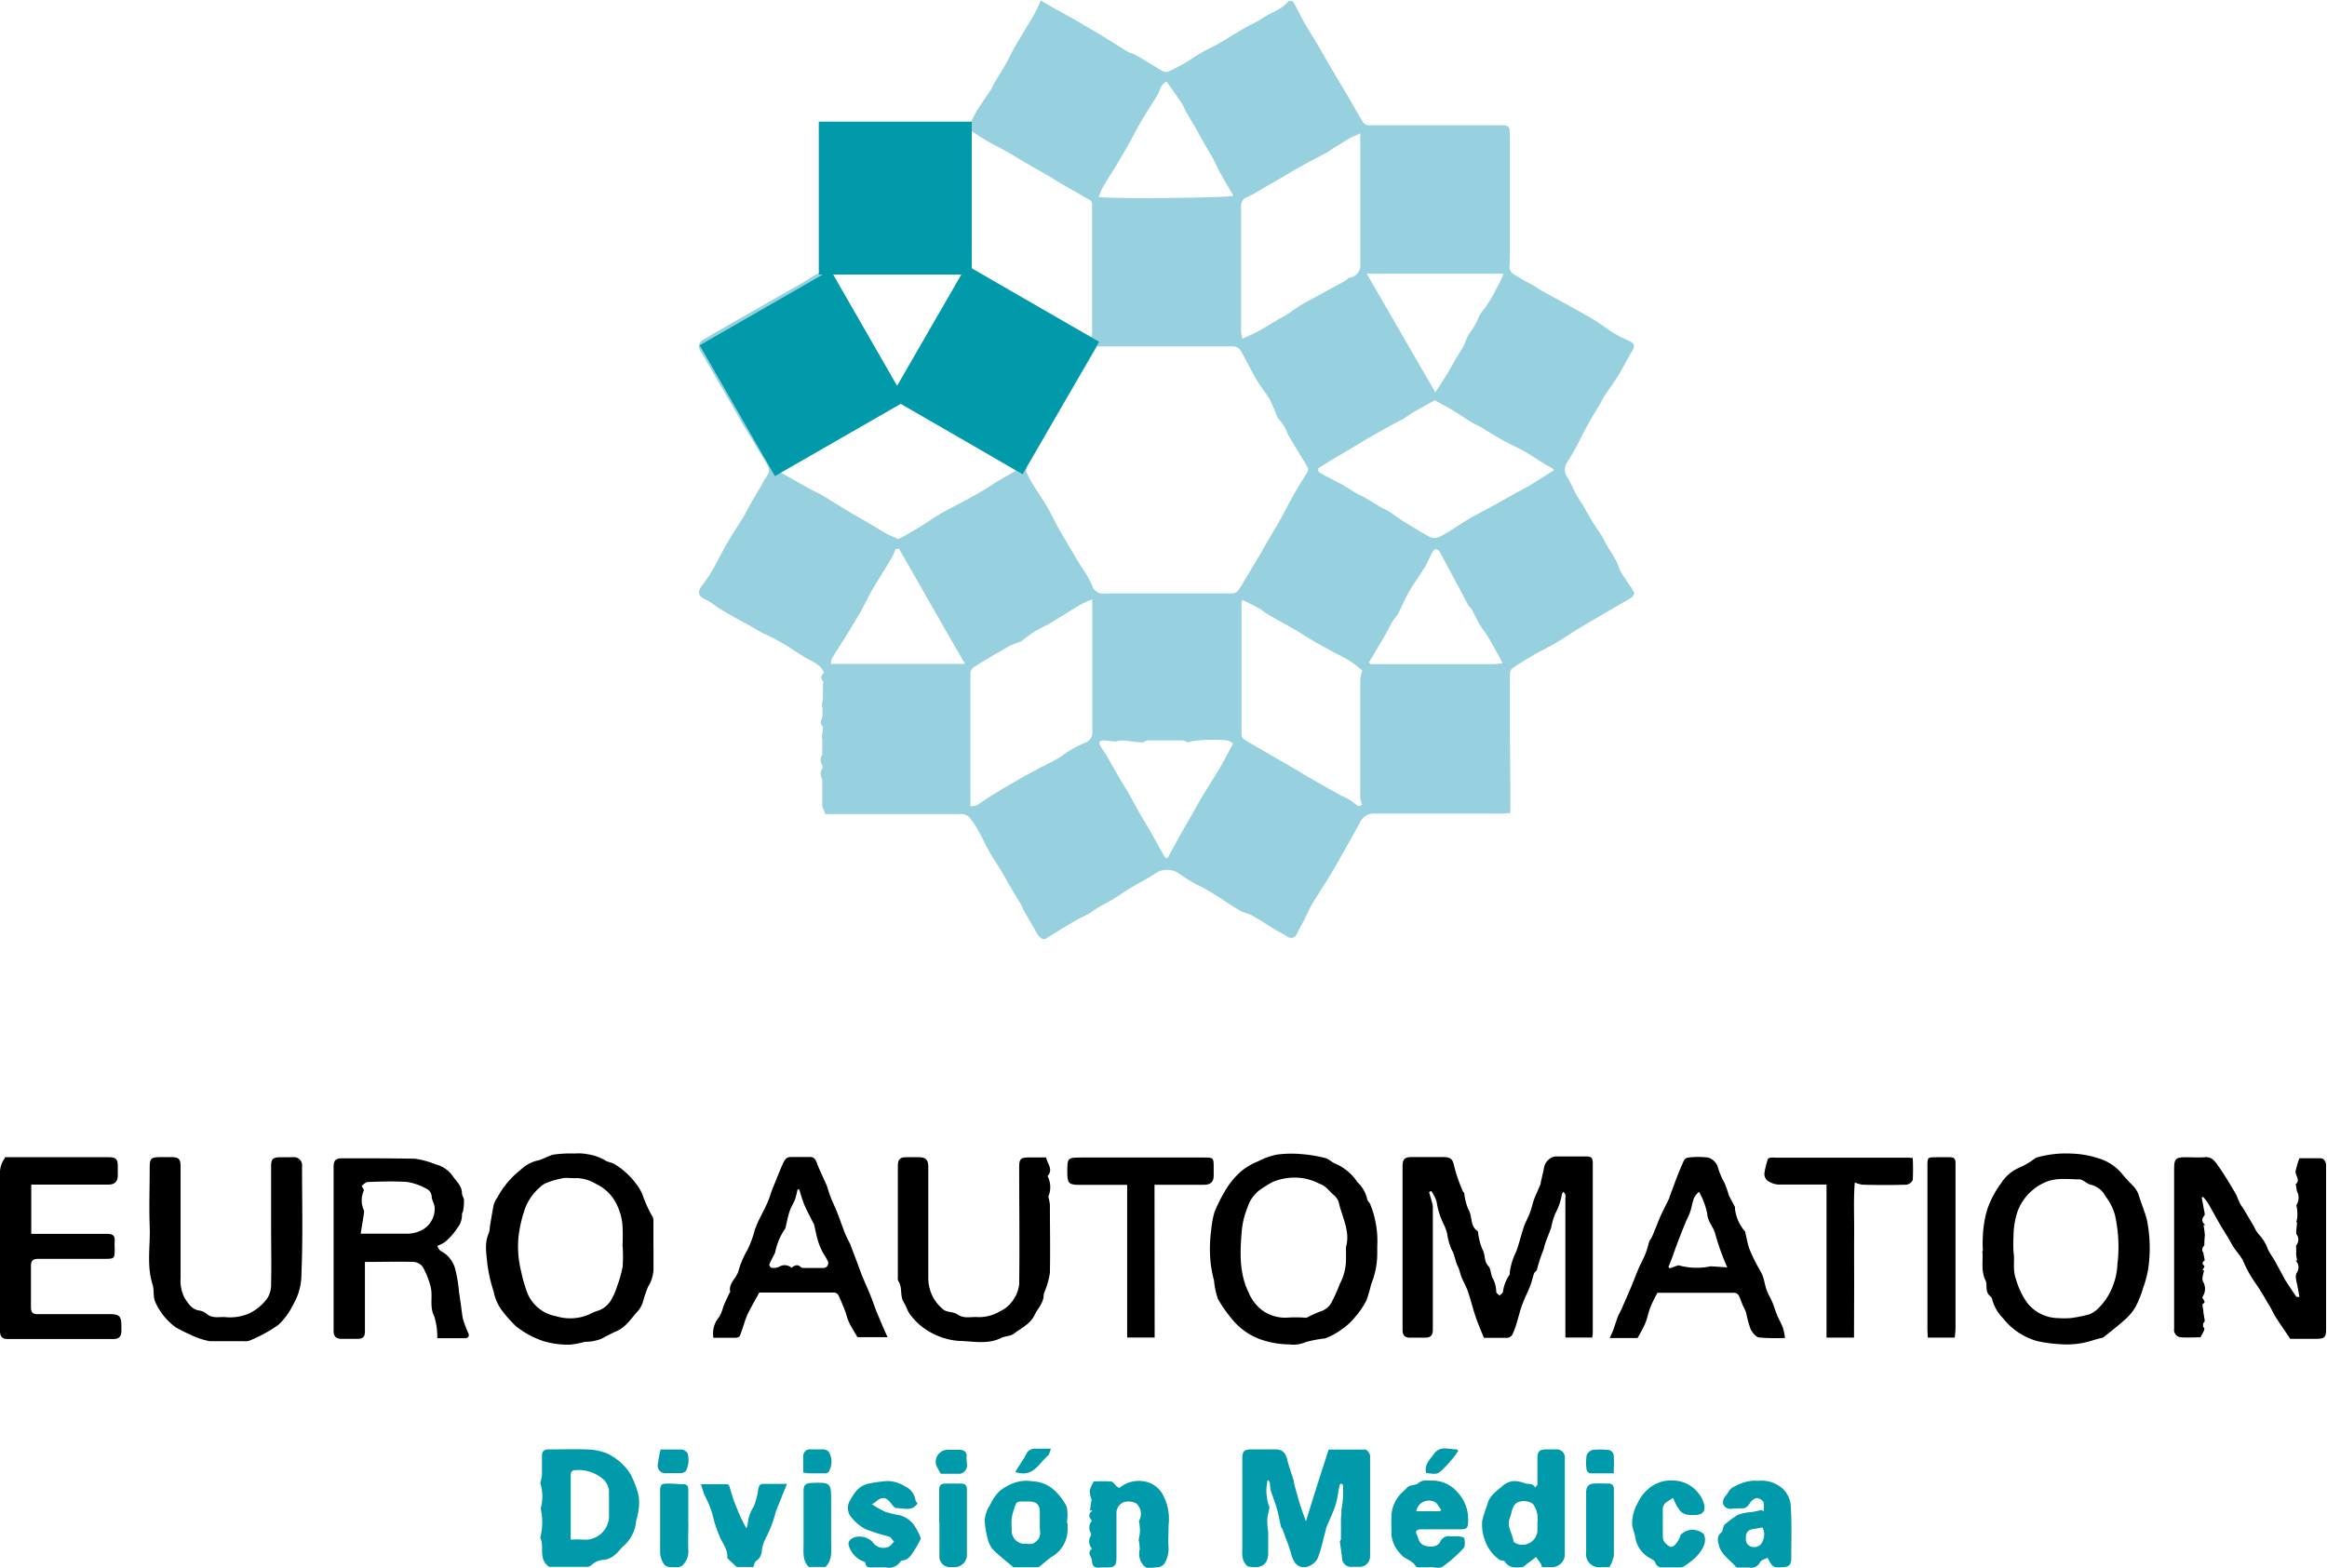 <svg xmlns="http://www.w3.org/2000/svg" viewBox="0 0 309.01 208.24"><defs><style>.cls-1{fill:#97d1e0;}.cls-2{fill:#009aaa;}</style></defs><title>logo-euro-automation-division-medica-v2</title><g id="Capa_2" data-name="Capa 2"><g id="Capa_1-2" data-name="Capa 1"><path class="cls-1" d="M109.22,95.22V93.89l-.08,0c0-.39.1-.78.14-1.17,0-.13,0-.26,0-.4,0-.47,0-.94,0-1.42,0-.13.1-.32.05-.38-.46-.44-.22-.82.08-1.19-.47-1.13-1.58-1.46-2.49-2s-2-1.3-3-1.89-1.89-1-2.83-1.45c-.59-.32-1.15-.7-1.74-1-.79-.45-1.59-.86-2.38-1.31-.56-.32-1.12-.66-1.67-1A12.66,12.66,0,0,0,94,79.79c-1.36-.61-1.5-1.08-.64-2.19a19.91,19.91,0,0,0,1.22-1.82c.38-.65.72-1.32,1.08-2s.85-1.58,1.32-2.34c.55-.93,1.16-1.82,1.72-2.74.36-.6.66-1.23,1-1.83.56-1,1.16-1.91,1.67-2.89.33-.63,1-1.22.64-2-.25-.58-3.45-5.71-3.65-6.12S93.11,46.76,93,46.58a1,1,0,0,1,.31-1.42c1.45-.88,13-7.44,13.87-7.95a8,8,0,0,1,1.26-.79c.58-.19.63-.56.63-1.05q0-8.74,0-17.48c0-1.19.17-1.36,1.36-1.36h17.71c.31,0,.63.15.84-.38a13.72,13.72,0,0,1,1.24-2.21c.45-.71.95-1.38,1.39-2.08.21-.33.33-.71.53-1,.43-.73.9-1.44,1.32-2.18s.91-1.77,1.4-2.63c.74-1.27,1.52-2.52,2.27-3.79a9.86,9.86,0,0,0,.53-1c.2-.4.38-.81.55-1.19,1.68,1,3.27,1.83,4.84,2.73,1,.6,2.06,1.2,3.08,1.82,1.2.73,2.38,1.49,3.57,2.22.26.16.59.2.85.34.68.37,1.34.75,2,1.15s1.18.75,1.8,1.09a1,1,0,0,0,.76.1,22.88,22.88,0,0,0,3.57-2,25.52,25.52,0,0,1,2.78-1.51c1.24-.71,2.43-1.49,3.67-2.2.88-.52,1.84-.92,2.68-1.49,1.09-.74,2.44-1.06,3.29-2.16a.68.68,0,0,1,.63.08c.53.93,1,1.9,1.5,2.82.65,1.12,1.36,2.21,2,3.32.41.68.78,1.39,1.19,2.07.88,1.5,1.78,3,2.66,4.49.65,1.11,1.26,2.23,1.94,3.32a1,1,0,0,0,.75.38c2.43,0,4.87,0,7.31,0,3.46,0,6.93,0,10.39,0,.65,0,1.05.13,1,.87,0,.2.05.41.05.61,0,4.7,0,9.39,0,14.09,0,1.07,0,2.14-.07,3.21,0,.9.76,1.09,1.31,1.46s1.28.7,1.91,1.06c.42.24.8.54,1.22.77l3.67,2c1.09.6,2.17,1.2,3.23,1.85.88.54,1.7,1.19,2.58,1.73a17.12,17.12,0,0,0,2,1c.7.32.76.71.35,1.38-.69,1.14-1.26,2.34-2,3.48-.53.87-1.16,1.68-1.72,2.54-.22.32-.35.7-.55,1-.42.73-.89,1.44-1.3,2.18-.51.91-1,1.85-1.46,2.77s-1,1.88-1.6,2.79a1.72,1.72,0,0,0,.07,2c.42.68.71,1.45,1.1,2.16.29.53.65,1,.95,1.54.45.74.86,1.51,1.31,2.25s.84,1.23,1.23,1.86c.21.35.36.73.57,1.09.43.73.91,1.44,1.31,2.19.25.46.36,1,.61,1.44s.71,1.11,1.08,1.67a6.49,6.49,0,0,1,.69,1.12c0,.14-.16.51-.35.62-1.34.8-2.7,1.56-4,2.34-1,.6-2.08,1.21-3.1,1.83s-1.84,1.2-2.79,1.76-1.82,1-2.71,1.47c-1.09.63-2.17,1.28-3.23,2a.93.93,0,0,0-.32.7c0,4.79,0,9.59.05,14.39,0,1.35,0,2.71,0,4.14-.49,0-.84.07-1.18.07-5.6,0-11.19,0-16.79,0a2,2,0,0,0-2,1.19q-1.15,2.11-2.34,4.2c-.6,1.06-1.2,2.13-1.84,3.17s-1.49,2.33-2.2,3.51c-.38.64-.67,1.32-1,2s-.67,1.19-.94,1.81-.78.83-1.39.41-1.06-.58-1.57-.89c-1-.62-2-1.28-3.06-1.88-.45-.25-1-.33-1.44-.56s-1.1-.65-1.64-1-.82-.56-1.24-.82c-.69-.43-1.38-.85-2.07-1.25-.38-.22-.8-.38-1.18-.6a18.64,18.64,0,0,1-2.05-1.29,2.79,2.79,0,0,0-3.29,0c-1,.67-2,1.17-3.06,1.78-.86.52-1.69,1.11-2.56,1.64-.63.38-1.3.71-1.94,1.09-.47.28-.89.62-1.37.88s-1.28.62-1.89,1c-1.23.72-2.44,1.48-3.66,2.22-.34.21-.89-.16-1.16-.68-.52-1-1.09-1.89-1.63-2.84-.25-.46-.46-1-.72-1.42s-.67-1.09-1-1.64c-.44-.75-.84-1.51-1.29-2.26-.56-.92-1.18-1.82-1.71-2.76s-1-2-1.54-2.94a10.91,10.91,0,0,0-1-1.47,1.45,1.45,0,0,0-1.24-.54c-5.72,0-11.44,0-17.17,0h-.8l-.41-1v-3.62a1.31,1.31,0,0,1,0-1.42.52.52,0,0,0,0-.44,1.27,1.27,0,0,1,0-1.41V98l-.07,0,.15-1.17c0-.11.06-.28,0-.33-.46-.44-.22-.82-.07-1.28M145.7,46c-.29.5-8.9,15.18-9.36,16a1.05,1.05,0,0,0,0,.8,13,13,0,0,0,.89,1.64c.57.93,1.21,1.83,1.76,2.77s1,1.87,1.47,2.78c.76,1.33,1.56,2.64,2.34,4l.68,1.12A15.54,15.54,0,0,1,145,77.69a1.51,1.51,0,0,0,1.67,1.14c5.69,0,11.39,0,17.08,0a1.24,1.24,0,0,0,.74-.5,12.31,12.31,0,0,0,.81-1.3l1.93-3.22c.45-.78.88-1.57,1.34-2.34s1-1.66,1.47-2.5.78-1.48,1.18-2.21.76-1.38,1.16-2.06.85-1.34,1.24-2a.63.63,0,0,0,.05-.55c-.33-.63-.72-1.23-1.09-1.85-.52-.87-1.07-1.73-1.57-2.63a5.86,5.86,0,0,0-1.21-2,.74.74,0,0,1-.17-.25,22.92,22.92,0,0,0-1-2.33c-.51-.89-1.21-1.69-1.73-2.58-.71-1.2-1.32-2.46-2-3.68a1.32,1.32,0,0,0-1.3-.82c-3.37,0-6.73,0-10.09,0H145.7m-16.79,61.08a2.54,2.54,0,0,0,.85-.15c.67-.41,1.28-.91,2-1.32,1.2-.74,2.43-1.46,3.65-2.17.93-.53,1.87-1,2.81-1.53a27.23,27.23,0,0,0,2.67-1.43,13.78,13.78,0,0,1,3.09-1.78A1.51,1.51,0,0,0,145.05,97V79.6a16.3,16.3,0,0,0-1.69.78c-1.42.85-2.81,1.75-4.23,2.59a15.72,15.72,0,0,0-3.52,2.22c-.06.06-.18.06-.28.1a12,12,0,0,0-1.39.58c-1.55.88-3.08,1.78-4.6,2.72a1.06,1.06,0,0,0-.47.74c0,2.13,0,4.26,0,6.38,0,3.77,0,7.53,0,11.41m61.71-54c-1,.59-2,1.13-3,1.7-.47.28-.9.62-1.37.89s-1,.51-1.49.79c-.95.52-1.89,1.05-2.83,1.59-.66.38-1.3.79-2,1.19l-2.55,1.51c-.76.46-1.53.92-2.26,1.41a.58.58,0,0,0,.06.52c.9.51,1.83,1,2.73,1.46s1.64,1,2.46,1.46c.28.17.61.28.89.44.74.43,1.46.89,2.2,1.32.35.2.74.35,1.08.57.6.39,1.17.84,1.78,1.22,1.2.74,2.38,1.49,3.62,2.14a1.56,1.56,0,0,0,1.2,0,19.2,19.2,0,0,0,2.1-1.23c.4-.24.79-.52,1.2-.77.57-.35,1.15-.71,1.74-1,.76-.43,1.54-.82,2.3-1.24l2.85-1.6c.61-.34,1.23-.65,1.83-1,1.05-.64,2.09-1.31,3.2-2a.34.34,0,0,0-.1-.22c-.38-.24-.78-.44-1.16-.67-.87-.54-1.71-1.13-2.6-1.63s-2-1-2.91-1.5-2-1.2-3-1.79c-.35-.21-.74-.34-1.09-.56-.9-.56-1.79-1.16-2.7-1.71-.74-.44-1.5-.83-2.23-1.24M119.24,71.6c.26-.13.54-.23.79-.37.89-.52,1.78-1,2.66-1.58.4-.24.77-.52,1.17-.77s1.1-.7,1.67-1c.79-.44,1.6-.83,2.39-1.26,1-.53,1.92-1.06,2.86-1.62.63-.37,1.22-.8,1.84-1.17s1.26-.71,1.89-1.07a3.19,3.19,0,0,0,.38-.26c-.1-.09-13.68-8.11-14.39-8.51-.55-.31-1.09-.82-1.79-.45s-10.39,6.06-11.77,6.84c-1.09.61-2.17,1.24-3.26,1.86-.38.21-.37.32,0,.53,1.1.59,2.17,1.23,3.27,1.84.63.36,1.29.67,1.92,1s1.41.86,2.12,1.29l2.12,1.28,2.54,1.47c.69.41,1.38.85,2.08,1.24.46.25,1,.44,1.49.7m9.83-35.82c.27.18,15.29,8.82,15.85,9,.08-.18.12-.22.12-.27,0-5.82,0-11.64,0-17.46a.52.52,0,0,0-.21-.41c-1.36-.8-2.74-1.57-4.1-2.36-.41-.24-.8-.51-1.21-.75-1.16-.67-2.33-1.32-3.48-2-.7-.4-1.37-.84-2.07-1.24s-1.33-.72-2-1.08c-.39-.21-.78-.41-1.16-.65-.59-.36-1.16-.74-1.77-1.13M165,79.65a1.72,1.72,0,0,0-.13.39c0,5.81,0,11.64,0,17.45a.89.89,0,0,0,.27.67c.81.53,1.66,1,2.49,1.48l2.89,1.67c.88.51,1.74,1,2.61,1.55l3,1.72c.67.38,1.34.74,2,1.11A7.37,7.37,0,0,1,180,106.8c.43.46.61.17.88.11a5.2,5.2,0,0,1-.25-1.06q0-7.8,0-15.6a6,6,0,0,1,.28-1.23c-.56-.41-1.2-.94-1.9-1.37s-1.46-.77-2.18-1.17c-1-.54-2-1.09-2.94-1.66-.71-.41-1.39-.87-2.09-1.28-1.14-.65-2.3-1.28-3.44-1.94-.4-.23-.76-.56-1.17-.79-.73-.4-1.48-.76-2.24-1.16M165,45l1.69-.8c.34-.17.68-.35,1-.54.72-.42,1.42-.86,2.13-1.28.37-.22.76-.39,1.12-.63.58-.37,1.12-.81,1.71-1.17.8-.48,1.63-.9,2.45-1.35L177,38.19c.55-.3,1.11-.59,1.66-.9.19-.11.34-.35.54-.4a1.64,1.64,0,0,0,1.44-1.79q0-7.92,0-15.84V17.72c-.58.27-1,.42-1.41.64-.67.38-1.3.81-1.95,1.21s-1.1.72-1.67,1c-.8.44-1.61.84-2.41,1.28s-1.77,1-2.65,1.53l-2.85,1.64a16.93,16.93,0,0,1-1.94,1.1,1.26,1.26,0,0,0-.95,1.26q0,8.38,0,16.77A5.66,5.66,0,0,0,165,45m34.7-8.64H181.5l9.1,15.75c.56-.86,1.08-1.64,1.57-2.44s.83-1.47,1.26-2.19.73-1.11,1-1.68a12,12,0,0,1,.62-1.41,9.59,9.59,0,0,0,1.31-2.26,5.25,5.25,0,0,1,.78-1.14c.34-.52.68-1,1-1.58.4-.72.77-1.45,1.15-2.18.12-.26.22-.52.36-.87M157.75,98.62a2.1,2.1,0,0,0-.7-.27q-2.31,0-4.62,0c-.25,0-.5.28-.74.26-.87,0-1.73-.21-2.6-.26a3.9,3.9,0,0,0-1,.16c-.58-.07-1.06-.14-1.55-.17-.18,0-.48.08-.52.19a.89.89,0,0,0,.13.6c.21.38.48.71.7,1.08.7,1.19,1.37,2.38,2.06,3.57.36.6.74,1.19,1.09,1.79.44.79.86,1.61,1.31,2.4s1,1.66,1.48,2.51c.63,1.11,1.25,2.24,1.89,3.36a.41.41,0,0,0,.3.14c.06,0,.13-.12.18-.2.39-.72.77-1.44,1.17-2.15.54-1,1.1-1.94,1.65-2.91s1-1.75,1.48-2.6c.86-1.43,1.76-2.83,2.61-4.27.58-1,1.09-2,1.68-3.1a2.25,2.25,0,0,0-.79-.4c-2.15-.22-4.74,0-5.26.27m-2.83-87.78a2.39,2.39,0,0,0-.6.54c-.23.39-.34.85-.56,1.24-.41.7-.87,1.36-1.29,2.05s-1,1.62-1.44,2.44-.8,1.52-1.23,2.27-1,1.72-1.5,2.57-1.22,1.91-1.79,2.89a10.25,10.25,0,0,0-.56,1.32c1.57.29,17.41.12,17.88-.16-.56-1-1.13-1.91-1.66-2.88-.37-.65-.67-1.33-1-2-.58-1-1.19-2-1.77-3.07-.21-.36-.38-.74-.6-1.09-.41-.7-.84-1.39-1.24-2.09-.21-.37-.33-.78-.56-1.12-.63-.94-1.29-1.85-2.05-2.93M110.22,36.4c.19.37,6,10.48,6.58,11.34.3.5,1.64,3,2.12,3.88h.54c.47-.84,8.74-14.43,8.43-15.22ZM181.78,88l.26.21h.76c5.21,0,10.41,0,15.62,0a10.46,10.46,0,0,0,1.11-.12c-.15-.29-.29-.59-.45-.88-.45-.8-.88-1.61-1.35-2.4s-.87-1.24-1.25-1.89-.7-1.34-1.06-2c-.1-.18-.32-.3-.42-.49-.48-.87-.92-1.75-1.39-2.62-.81-1.51-1.61-3-2.43-4.51a.88.88,0,0,0-.51-.38c-.1,0-.31.16-.39.3-.36.66-.65,1.36-1,2-.7,1.14-1.49,2.22-2.17,3.38-.54.93-.95,1.95-1.46,2.91-.21.39-.55.72-.77,1.11-.37.63-.69,1.29-1.05,1.93-.24.43-.5.84-.75,1.26L181.78,88m-53.63.19c-3-5.18-5.84-10.2-8.76-15.29-.61-.13-.58.48-.82.91-.85,1.5-1.8,2.94-2.67,4.42-.53.91-1,1.88-1.48,2.79-.72,1.26-1.49,2.5-2.24,3.74-.56.9-1.15,1.78-1.69,2.69a2.2,2.2,0,0,0-.15.74Z"></path><path d="M211.47,177.66h-3.6V159.12a1.75,1.75,0,0,0,0-.46,1.5,1.5,0,0,0-.26-.36,1,1,0,0,0-.2.35,8.53,8.53,0,0,1-.89,2.57A9,9,0,0,0,206,163c-.32,1-.78,1.87-1,2.89a23.58,23.58,0,0,0-.9,2.73c0,.18-.31.32-.38.51-.19.52-.3,1.07-.49,1.59s-.56,1.29-.84,1.94c-.15.38-.31.77-.43,1.16-.2.65-.37,1.31-.57,1.95a9,9,0,0,1-.55,1.48.92.92,0,0,1-.63.45c-1.09,0-2.19,0-3.15,0-.42-1-.81-1.92-1.12-2.84-.37-1.08-.63-2.21-1-3.29-.22-.65-.58-1.25-.84-1.88-.2-.48-.27-1-.5-1.47-.39-.73-.4-1.56-.86-2.29a8,8,0,0,1-.57-2.09,6.27,6.27,0,0,0-.48-1.27,10.59,10.59,0,0,1-.93-3,5.51,5.51,0,0,0-.69-1.37l-.3.13c.13.46.27.91.39,1.37a2.53,2.53,0,0,1,.11.66q0,8.13,0,16.24c0,.79-.3,1.08-1.09,1.08h-1.93c-.72,0-1-.32-1-1.06q0-10.86,0-21.71c0-.94.29-1.22,1.21-1.22h4.16c1.11,0,1.31.32,1.53,1.38a21.68,21.68,0,0,0,1.11,3.17c0,.08.16.14.18.23a7.73,7.73,0,0,0,.56,2.2c.55.89.19,2.11,1.14,2.8a.29.29,0,0,1,.13.18,8.52,8.52,0,0,0,.59,2.31c.41.7.17,1.55.78,2.2.35.37.3,1.09.56,1.59a3.73,3.73,0,0,1,.49,1.84c0,.17.29.34.44.51.16-.17.39-.31.45-.5a5.09,5.09,0,0,1,.9-2.31.4.4,0,0,0,0-.22,8.39,8.39,0,0,1,.84-2.77c.41-1.1.67-2.26,1.05-3.37.23-.67.6-1.28.85-2s.31-1.14.52-1.69.57-1.31.85-2a.58.58,0,0,0,0-.14c.17-.75.35-1.49.5-2.24a1.89,1.89,0,0,1,1.39-1.25c1.41,0,2.82,0,4.23,0,.61,0,.8.25.8.83q0,11.24,0,22.47c0,.18,0,.36-.07.65"></path><path d="M292.36,159c.1.57.22,1.12.31,1.69.05.26.17.63.05.78-.42.48-.33.86.13,1.26l-.24,0a10.41,10.41,0,0,1,.18,1.35,12.26,12.26,0,0,0-.07,1.36.7.7,0,0,0-.11,1c0,.24.09.49.12.73s.06.25,0,.28c-.38.26-.26.46,0,.72.05.05-.16.37-.26.56l.19,0c0,.25-.11.49-.14.73a1.37,1.37,0,0,0,0,.73,1.86,1.86,0,0,1,0,2c-.24.36.61.65,0,1-.12.08.05.65.07,1s.08.5.11.76.14.52,0,.65a.6.6,0,0,0,0,.82c.12.22-.27.74-.48,1.21-.82,0-1.72.06-2.61,0a1,1,0,0,1-.9-1.16q0-5.46,0-10.92V155.3c0-1.37.2-1.58,1.52-1.59.85,0,1.7.07,2.54,0,1-.11,1.42.63,1.86,1.25.79,1.12,1.49,2.31,2.19,3.49.26.44.4.94.64,1.4.14.28.35.53.51.8.46.76.9,1.52,1.35,2.28a3.92,3.92,0,0,0,.61,1,5.66,5.66,0,0,1,1.23,2c.28.6.69,1.12,1,1.69s.54,1,.81,1.49c.18.32.34.64.54,1,.47.72.95,1.43,1.44,2.15,0,0,.14,0,.4,0-.1-.58-.2-1.11-.3-1.64l0,0a5.66,5.66,0,0,1-.16-.8,1.35,1.35,0,0,1,.08-.73,1.24,1.24,0,0,0-.14-1.66l.22,0c-.05-.25-.1-.49-.13-.74s0-.23,0-.34l0-.58a.75.75,0,0,1,0-.34,1.19,1.19,0,0,0,0-1.54c0-.58.08-1,.11-1.51l-.09-.06a3.7,3.7,0,0,0,.13-.74,5.37,5.37,0,0,0-.13-1.49,1.86,1.86,0,0,0,.07-1.89l-.12-.74c0-.05-.06-.13-.05-.14.7-.6-.08-1.19,0-1.77a12.79,12.79,0,0,1,.5-1.7c.93,0,1.85,0,2.77,0,.53,0,.78.45.78,1,0,1.74,0,3.49,0,5.23q0,8.23,0,16.47c0,1.07-.21,1.28-1.27,1.28h-3.49c-.68-1-1.32-1.92-1.91-2.85-.41-.64-.69-1.37-1.14-2a29.31,29.31,0,0,0-1.7-2.73,16.17,16.17,0,0,1-1.56-2.88c-.33-.58-.78-1.08-1.16-1.63-.24-.35-.43-.74-.65-1.11-.4-.67-.82-1.33-1.21-2-.55-.94-1.06-1.9-1.61-2.85a7.68,7.68,0,0,0-.62-.79l-.32.08"></path><path d="M263.31,166.16a18.69,18.69,0,0,1,0-2,15,15,0,0,1,.52-3.31,12.47,12.47,0,0,1,1.89-3.66,5.33,5.33,0,0,1,2.46-2.11,9.29,9.29,0,0,0,2-1.18c.06,0,.12-.11.18-.12a14.1,14.1,0,0,1,4.74-.55,12.36,12.36,0,0,1,3.51.61,6.43,6.43,0,0,1,3.17,2.06,19,19,0,0,0,1.43,1.56,3.58,3.58,0,0,1,.76,1.16c.33,1.12.79,2.18,1.1,3.3a18.8,18.8,0,0,1,.31,5.68,13.16,13.16,0,0,1-.78,3.44,12.9,12.9,0,0,1-1.08,2.66,7.11,7.11,0,0,1-1.49,1.71c-.86.78-1.8,1.48-2.7,2.22a.35.35,0,0,1-.14.06,15.36,15.36,0,0,0-1.49.41,11.09,11.09,0,0,1-4.18.44,17.76,17.76,0,0,1-3-.41,8.7,8.7,0,0,1-4.5-3,5.57,5.57,0,0,1-1.47-2.54c0-.19-.22-.37-.37-.52-.6-.59-.24-1.43-.52-2-.66-1.36-.27-2.75-.42-3.85m4.12,0c.25,1.06-.16,2.36.36,3.73a10.17,10.17,0,0,0,1.5,3.13,5.34,5.34,0,0,0,4.09,2,10.82,10.82,0,0,0,1.61,0,17.68,17.68,0,0,0,2.49-.49,3.42,3.42,0,0,0,1.09-.68,8,8,0,0,0,1.56-2,9,9,0,0,0,1.12-4,19.18,19.18,0,0,0-.34-6.57,7.47,7.47,0,0,0-1.25-2.45,2.94,2.94,0,0,0-1.91-1.52c-.55-.1-1.06-.73-1.59-.72-1.43,0-2.83-.25-4.31.31a6.8,6.8,0,0,0-3.88,4,10.64,10.64,0,0,0-.52,3.22,20,20,0,0,0,0,2.09"></path><path d="M182.89,165.5c0,.33,0,.67,0,1a10.63,10.63,0,0,1-.8,4.05,20.38,20.38,0,0,1-.64,2.19,10.82,10.82,0,0,1-1.48,2.17,7.85,7.85,0,0,1-1.74,1.62,8.71,8.71,0,0,1-2.29,1.25,16.39,16.39,0,0,0-2.54.48,4.13,4.13,0,0,1-2.24.31,11.5,11.5,0,0,1-3.16-.47,8.61,8.61,0,0,1-4.49-3,17.92,17.92,0,0,1-1.76-2.53,10.18,10.18,0,0,1-.54-2.51,16,16,0,0,1-.45-2.35,18.57,18.57,0,0,1,.08-4.35,12.7,12.7,0,0,1,.44-2.38,21.43,21.43,0,0,1,1.62-3.16,10.2,10.2,0,0,1,2.06-2.36,8.67,8.67,0,0,1,2.14-1.22,9.49,9.49,0,0,1,2.42-.87,14.35,14.35,0,0,1,3.21-.08,18.05,18.05,0,0,1,3.25.53c.51.12.92.62,1.43.78a6.67,6.67,0,0,1,2.86,2.44,4.35,4.35,0,0,1,1.27,2.17c0,.27.33.49.42.75a13,13,0,0,1,.93,5.59m-4.13,0c.54-2-.5-3.8-.94-5.67a2,2,0,0,0-.61-1.07c-.66-.51-1.07-1.28-2-1.58a7.11,7.11,0,0,0-2.39-.76A7.61,7.61,0,0,0,169,157a15.09,15.09,0,0,0-1.87,1.18,4.78,4.78,0,0,0-1.49,2.25,11.13,11.13,0,0,0-.73,2.93c-.24,2.81-.4,5.69.91,8.34a5.59,5.59,0,0,0,1.64,2.22,5.12,5.12,0,0,0,3.56,1.09,18,18,0,0,1,2.08,0,1.12,1.12,0,0,0,.45,0,15.06,15.06,0,0,1,1.84-.83,2.46,2.46,0,0,0,1.47-1.27,21.24,21.24,0,0,0,1.06-2.38,6.9,6.9,0,0,0,.82-3.21c0-.56,0-1.13,0-1.69"></path><path d="M86.78,165.73c0,.9,0,1.8,0,2.69a4.56,4.56,0,0,1-.71,2.47,15.85,15.85,0,0,0-.67,1.94,3.28,3.28,0,0,1-.57,1.17c-.94,1-1.62,2.24-3,2.84-.66.28-1.31.64-2,1a6,6,0,0,1-2.18.39,11.59,11.59,0,0,1-2,.38,11.52,11.52,0,0,1-3.48-.47,12.18,12.18,0,0,1-3.61-1.94,17,17,0,0,1-2-2.26,6.12,6.12,0,0,1-1-2.37,20.32,20.32,0,0,1-.85-3.73c-.12-1.34-.41-2.73.21-4.06a3.69,3.69,0,0,0,.13-.83c.17-1,.32-2,.53-3a3.88,3.88,0,0,1,.47-.9,11.69,11.69,0,0,1,3.1-3.68,4.77,4.77,0,0,1,2.14-1.2c.77-.13,1.48-.66,2.25-.81a15.86,15.86,0,0,1,2.76-.14,6.45,6.45,0,0,1,1.76.1,6.27,6.27,0,0,1,2.3.81c.36.25.89.26,1.26.51a9.94,9.94,0,0,1,2.85,2.6,5.84,5.84,0,0,1,1,1.87,16.88,16.88,0,0,0,1.23,2.58,1.53,1.53,0,0,1,.07.61c0,1.15,0,2.3,0,3.46m-4.11-.24a25.6,25.6,0,0,0,0-2.77,7.06,7.06,0,0,0-.59-2.37,5.79,5.79,0,0,0-2.91-3.12,5.47,5.47,0,0,0-2.55-.78c-.58.05-1.19-.06-1.76,0a11.63,11.63,0,0,0-2.17.6,2.5,2.5,0,0,0-1,.64,6.85,6.85,0,0,0-2.06,3.11,18.13,18.13,0,0,0-.76,3.38,13.53,13.53,0,0,0,.33,4.6,18.51,18.51,0,0,0,.93,3.15,5.08,5.08,0,0,0,3.74,2.87,6.32,6.32,0,0,0,4.4-.25,7.27,7.27,0,0,1,1.26-.52,3.29,3.29,0,0,0,1.79-1.67,8.65,8.65,0,0,0,.65-1.57,15.48,15.48,0,0,0,.72-2.56,19.69,19.69,0,0,0,0-2.77"></path><path d="M58.07,177.7a9.19,9.19,0,0,0-.4-2.84c-.69-1.34-.14-2.73-.5-4a11.4,11.4,0,0,0-1-2.53,1.64,1.64,0,0,0-1.18-.71c-2.15-.07-4.3,0-6.53,0,0,.22,0,.44,0,.66,0,2.85,0,5.7,0,8.55,0,.73-.23,1-1,1s-1.44,0-2.16,0-1-.39-1-1q0-10.94,0-21.85c0-.84.3-1.13,1.14-1.13,3.23,0,6.47,0,9.7.06a12,12,0,0,1,2.72.75,3.91,3.91,0,0,1,2.25,1.54c.49.73,1.25,1.32,1.24,2.34,0,.28.25.55.26.83a7.77,7.77,0,0,1-.09,1.36c0,.21-.2.41-.17.61a2.77,2.77,0,0,1-.67,1.84A7.73,7.73,0,0,1,59.05,165a6,6,0,0,1-1,.5c.14.2.26.55.5.67a3.8,3.8,0,0,1,1.87,2.28,18.73,18.73,0,0,1,.54,3.24c.2,1.13.31,2.27.49,3.4a13.93,13.93,0,0,0,.77,2.06c.12.36-.07.59-.47.6H58.07M47.9,163.87c2.16,0,4.11,0,6.05,0a4.35,4.35,0,0,0,1.77-.34,3.2,3.2,0,0,0,2-3.1c0-.47-.37-1-.39-1.44a1.25,1.25,0,0,0-.79-1.14A7.8,7.8,0,0,0,54.1,157c-1.74-.12-3.49-.06-5.23,0-.29,0-.59.31-.84.53,0,0,.21.38.31.55a3.16,3.16,0,0,0-.08,2.54.73.73,0,0,1,.1.33c-.14.93-.29,1.86-.46,2.9"></path><path d="M36,162.8q0-3.92,0-7.85c0-1,.22-1.23,1.25-1.24H38.9a1.08,1.08,0,0,1,1.21,1.22c0,4.75.12,9.5-.08,14.24a7.88,7.88,0,0,1-1.09,4.09,8.91,8.91,0,0,1-2,2.74,21.59,21.59,0,0,1-2,1.23,18.4,18.4,0,0,1-1.86.86,2,2,0,0,1-.69.06H27.87a9.78,9.78,0,0,1-2.56-.86,19.7,19.7,0,0,1-2-1,8.47,8.47,0,0,1-2.64-3.24c-.4-.83-.16-1.65-.4-2.4-.83-2.55-.29-5.15-.39-7.72s0-5.18,0-7.77c0-1.3.14-1.45,1.43-1.46h1.46c.95,0,1.21.25,1.21,1.2,0,5,0,9.9,0,14.85a5.11,5.11,0,0,0,.54,2.67c.43.64.92,1.51,1.93,1.65a2,2,0,0,1,1,.45c.75.64,1.63.37,2.47.43a6.44,6.44,0,0,0,3.1-.46,6.51,6.51,0,0,0,2.45-2,3.38,3.38,0,0,0,.53-1.95c.06-2.59,0-5.19,0-7.78Z"></path><path d="M.65,153.71H14.39c1,0,1.25.22,1.25,1.23v1.16c0,.85-.4,1.25-1.28,1.25H4.15v6.54h.76c3.11,0,6.21,0,9.32,0,.72,0,1.06.21,1,1a7.06,7.06,0,0,0,0,.92c0,1.38,0,1.4-1.42,1.4-2.9,0-5.8,0-8.7,0-.75,0-1,.22-1,1,0,1.79,0,3.59,0,5.39,0,.73.24,1,1,.95,3.1,0,6.21,0,9.31,0,1.47,0,1.71.24,1.7,1.7,0,.2,0,.41,0,.61,0,.59-.31,1-1,1H1c-.71,0-1-.33-1-1.09q0-9.39,0-18.78v-.69c0-1.15-.21-2.33.63-3.44"></path><path d="M138.9,153.71c.2.89,1,1.63.21,2.51a3.16,3.16,0,0,1,.1,2.71,7.42,7.42,0,0,1,.21,1.07c0,3,.06,6.05,0,9.08a11,11,0,0,1-.76,2.64,1,1,0,0,0-.07.29c0,1.06-.77,1.75-1.18,2.62-.59,1.25-1.77,1.74-2.74,2.5-.45.36-1.19.32-1.73.59-1.82.9-3.74.42-5.6.39a9,9,0,0,1-3.5-1,8.28,8.28,0,0,1-3-2.54c-.35-.47-.52-1.09-.8-1.54-.59-.92-.15-2-.75-2.86a1.18,1.18,0,0,1-.06-.6q0-7.4,0-14.77c0-.8.32-1.09,1.1-1.09H122c.93,0,1.27.35,1.27,1.27q0,7.4,0,14.78a5.35,5.35,0,0,0,2,4.18c.46.39,1.34.28,1.86.64.9.64,1.84.28,2.76.37a5.44,5.44,0,0,0,2.91-.78,4.18,4.18,0,0,0,1.81-1.6,4.35,4.35,0,0,0,.73-2c.07-5.18,0-10.36,0-15.54,0-1.09.19-1.28,1.28-1.29h2.28"></path><path d="M94.74,177.71a3.36,3.36,0,0,1,.77-2.79,6.25,6.25,0,0,0,.57-1.46c.25-.59.53-1.16.8-1.74,0,0,.09-.08.09-.11-.26-1.12.75-1.76,1.06-2.68a11.89,11.89,0,0,1,1.19-2.85,13.72,13.72,0,0,0,1-2.66c.14-.4.29-.79.46-1.17.41-.85.86-1.67,1.24-2.53.24-.52.39-1.09.59-1.63l.67-1.66c.24-.58.47-1.17.73-1.75s.47-1,1.13-1h2.55c.52,0,.73.35.89.81.24.66.55,1.29.83,1.93.14.33.32.65.45,1,.21.56.36,1.13.58,1.69s.59,1.31.86,2c.35.89.65,1.8,1,2.69.22.54.51,1.06.77,1.59,0,.12.07.24.12.36.21.57.43,1.15.65,1.72s.48,1.35.75,2c.36.88.75,1.74,1.11,2.62.26.64.48,1.3.73,1.95s.49,1.17.73,1.75.49,1.12.8,1.82h-4c-.39-.68-.78-1.27-1.08-1.9s-.36-1.06-.56-1.58c-.27-.7-.55-1.4-.87-2.07a.74.74,0,0,0-.53-.37c-3.36,0-6.71,0-10,0-.54,1-1.06,1.9-1.53,2.84a11.59,11.59,0,0,0-.52,1.43c-.18.5-.32,1-.54,1.5-.06.13-.33.22-.5.23-1,0-2,0-3.05,0M106.11,158l-.21,0a10.86,10.86,0,0,1-.31,1.28c-.22.56-.56,1.08-.75,1.65s-.36,1.43-.53,2.15l-.06.14a8.38,8.38,0,0,0-1.3,3.06.75.75,0,0,1-.11.28c-.23.47-.49.93-.69,1.42,0,.09.17.4.28.41a1.81,1.81,0,0,0,1-.11,1.41,1.41,0,0,1,1.69.12c.39-.33.78-.53,1.25-.07.1.1.34.09.51.09.79,0,1.59,0,2.38,0a.65.65,0,0,0,.62-1c-.21-.44-.51-.83-.72-1.26a9.56,9.56,0,0,1-.55-1.37c-.2-.71-.34-1.44-.51-2.16,0,0,0-.08-.07-.13-.43-.85-.89-1.69-1.26-2.57a18.84,18.84,0,0,1-.62-1.93"></path><path d="M237.08,177.71a25,25,0,0,1-3.49-.06c-.43-.06-.91-.66-1.13-1.13a15,15,0,0,1-.58-2.14,8.2,8.2,0,0,0-.45-1c-.2-.46-.35-1-.59-1.39a.73.73,0,0,0-.58-.27c-3.43,0-6.87,0-10.17,0-.39.77-.76,1.42-1,2.11s-.35,1.29-.6,1.91-.64,1.29-1,1.93c0,.05-.14.06-.22.06h-3.51c.2-.45.36-.77.48-1.1.21-.58.38-1.17.6-1.75.12-.31.31-.6.45-.91.43-1,.86-1.94,1.27-2.92.35-.82.65-1.66,1-2.48.29-.67.65-1.31.93-2s.34-1.12.53-1.67c.06-.19.24-.35.32-.54.36-.81.67-1.64,1-2.44s.85-1.78,1.28-2.67a2.14,2.14,0,0,0,.09-.27c.28-.75.55-1.51.84-2.27s.68-1.73,1.07-2.58a.76.76,0,0,1,.56-.37,10.43,10.43,0,0,1,2.68,0,2,2,0,0,1,1.23,1.17,10.11,10.11,0,0,0,.93,2.23,12.38,12.38,0,0,1,.53,1.52c.24.56.56,1.09.84,1.64a.71.71,0,0,1,0,.22,5.63,5.63,0,0,0,1.31,3,.22.22,0,0,1,.06.14c.17.72.29,1.46.53,2.16a19.67,19.67,0,0,0,.93,2c.27.56.64,1.07.86,1.65s.3,1.28.53,1.89.53,1.07.76,1.62.38,1.11.6,1.65.57,1.13.79,1.72a7.18,7.18,0,0,1,.26,1.25m-15.54-9.39.26.23,1.14-.4a8.94,8.94,0,0,0,4.28.14l2.21.14A32.41,32.41,0,0,1,227.8,164c-.21-1-1.05-1.71-1.1-2.83a9.92,9.92,0,0,0-1.08-2.87,3,3,0,0,0-.65.79c-.24.61-.32,1.27-.53,1.89s-.47,1-.69,1.59c-.39.95-.76,1.9-1.12,2.86-.21.55-.39,1.1-.59,1.65s-.34.84-.5,1.26"></path><path class="cls-2" d="M173.39,202.17c1-3.27,2-6.42,3.05-9.63,1.69,0,3.28,0,4.86,0,.23,0,.63.54.64.83,0,4.47,0,8.93,0,13.39a1.39,1.39,0,0,1-1.41,1.36h-1a1.2,1.2,0,0,1-1.32-1.23c-.08-.71-.2-1.42-.28-2.14,0-.1.14-.21.14-.32,0-.43,0-.87,0-1.31a4.38,4.38,0,0,0,0-.5l0-.49c0-.13,0-.26,0-.39a9.23,9.23,0,0,0,.06-1.18,12.64,12.64,0,0,0,.2-3.31c0-.06-.18-.19-.25-.18a.36.36,0,0,0-.2.26c-.18.84-.26,1.71-.52,2.53-.31,1-.78,1.93-1.17,2.9a1.52,1.52,0,0,0-.09.28c-.35,1.3-.62,2.63-1.09,3.88a2.2,2.2,0,0,1-1.3,1.14,1.47,1.47,0,0,1-1.84-.64,4.11,4.11,0,0,1-.47-1.23c-.29-1-.71-2-1.09-3.06,0-.11-.17-.2-.2-.32-.19-.8-.32-1.63-.55-2.42s-.58-1.66-.84-2.5a7.53,7.53,0,0,1-.08-.83.71.71,0,0,0-.3-.48,6.26,6.26,0,0,0,.13,3.33.85.85,0,0,1,.1.36c-.09.54-.25,1.08-.29,1.62a12.87,12.87,0,0,0,.13,1.66v1.62h0v1.32c-.17,1.77-1.41,1.8-2.71,1.57-.89-.72-.73-1.71-.73-2.65V193.69c0-.9.27-1.17,1.16-1.17h3.24c.94,0,1.36.46,1.57,1.37s.59,1.9.88,2.85c0,.12,0,.26.05.38q.28,1.09.6,2.19c.09.31.19.61.29.91.21.62.43,1.23.69,1.95"></path><path d="M246.2,177.67h-3.65V157.34h-1c-1.82,0-3.64,0-5.46,0a2.83,2.83,0,0,1-1.43-.56,1.16,1.16,0,0,1-.36-.92,10.38,10.38,0,0,1,.45-1.87c0-.1.21-.2.33-.22a5,5,0,0,1,.77,0H253c.31,0,.61,0,1,.05a28.29,28.29,0,0,1,0,2.92,1.11,1.11,0,0,1-.86.62c-1.94.06-3.89.05-5.84,0a5.15,5.15,0,0,1-1-.29c-.18,2.27-.06,4.55-.08,6.82s0,4.56,0,6.85Z"></path><path d="M153.33,177.66h-3.65V157.38c-.33,0-.6,0-.87,0h-5.46c-1.41,0-1.62-.2-1.62-1.63,0-2,0-2,2-2h16.08c1.36,0,1.36,0,1.36,1.39,0,.34,0,.67,0,1,0,.85-.4,1.23-1.27,1.23h-6.59Z"></path><path class="cls-2" d="M71.74,197a7,7,0,0,0,.23-1.07c0-.85,0-1.69,0-2.54,0-.59.24-.88.88-.87,1.64,0,3.29-.05,4.92,0a8,8,0,0,1,2.73.49,7.3,7.3,0,0,1,3.21,2.77,12.89,12.89,0,0,1,1.09,2.86,6.68,6.68,0,0,1-.16,2.71c0,.22-.13.44-.16.66a5,5,0,0,1-1.73,3.39c-.39.34-.68.82-1.1,1.13a2.76,2.76,0,0,1-1.42.66,2.53,2.53,0,0,0-1.68.69,1,1,0,0,1-.51.24H72.92c-1.52-1.08-.56-2.69-1.18-3.86a8.16,8.16,0,0,0,.06-3.88,6,6,0,0,0-.06-3.42m4,7.54a15.69,15.69,0,0,1,1.69,0,3.16,3.16,0,0,0,3.44-3.35c0-1,0-2.1,0-3.15a2.58,2.58,0,0,0-.64-1.4,5,5,0,0,0-3.79-1.33c-.48,0-.65.23-.65.65,0,2.82,0,5.63,0,8.57"></path><path class="cls-2" d="M204.76,208.16a1.75,1.75,0,0,0-.13-.42c-.21-.32-.44-.62-.66-.93-.4.31-.79.62-1.2.92-.21.16-.42.41-.65.43-.85.06-1.72.17-2.29-.74-.11-.17-.55-.11-.75-.27a5.28,5.28,0,0,1-1.93-2.66,5.79,5.79,0,0,1-.32-2.51,20.73,20.73,0,0,1,.7-2.2c.28-1.19,1.29-1.76,2.09-2.49a2.61,2.61,0,0,1,1.38-.56,3.64,3.64,0,0,1,1.47.29c.46.16,1.1-.06,1.37.57.11-.15.32-.29.32-.44,0-1.15,0-2.31,0-3.46,0-.9.26-1.16,1.15-1.17.44,0,.87,0,1.31,0a1.07,1.07,0,0,1,1.18,1.16v12.84a1.71,1.71,0,0,1-1.69,1.64h-1.37m-.58-5.94a3.35,3.35,0,0,0-.45-2.24c-.31-.66-1.82-.78-2.39-.29s-.57,1.33-.84,2c-.43,1,.36,2,.5,3,0,.1.14.21.25.27a2,2,0,0,0,2.93-1.62v-1.07"></path><path d="M259.56,177.67H256c0-.36-.05-.68-.05-1V154.89c0-1.17,0-1.17,1.21-1.18.59,0,1.18,0,1.77,0s.73.24.75.71c0,.21,0,.41,0,.62q0,10.69,0,21.39c0,.4-.06.8-.1,1.24"></path><path class="cls-2" d="M145,205.69a1.38,1.38,0,0,1-.17-1.65.58.58,0,0,0,0-.45A1.38,1.38,0,0,1,145,202c-.4-.44-.55-.91.09-1.38l-.34,0,.15-1.17c0-.07.08-.14.07-.2a4.56,4.56,0,0,1-.27-1.21,4.81,4.81,0,0,1,.54-1.26,22.27,22.27,0,0,1,2.3,0c.26,0,.48.42.73.62s.37.25.43.2a4,4,0,0,1,3.07-.86,3.46,3.46,0,0,1,2.54,1.61,6.72,6.72,0,0,1,.87,4.22c0,1-.08,2.06,0,3.08a3.85,3.85,0,0,1-.53,2,1.21,1.21,0,0,1-1,.53c-.62,0-1.37.36-1.85-.32a2.33,2.33,0,0,1-.47-2,.79.79,0,0,0,0-.34c0-.39-.09-.78-.12-1a8.07,8.07,0,0,0,.16-1,6.34,6.34,0,0,0-.13-1.5,1.83,1.83,0,0,0-.35-2.32,2.14,2.14,0,0,0-1.74-.14,1.56,1.56,0,0,0-.89,1.44c0,1.92,0,3.84,0,5.77,0,1.24-.2,1.43-1.41,1.43-.23,0-.47,0-.69,0-.67.08-1.09,0-1.16-.88,0-.54-.73-1.05,0-1.59"></path><path class="cls-2" d="M234.18,200.71a3,3,0,0,0,0-1.2,1.21,1.21,0,0,0-.95-.52,1.48,1.48,0,0,0-.85.67c-.29.4-.54.73-1.1.69a12.74,12.74,0,0,0-1.38.06,1,1,0,0,1-1.08-.64,1.29,1.29,0,0,1,.3-1.05c.41-.41.51-1,1.22-1.28a5.92,5.92,0,0,1,2.57-.77,6.68,6.68,0,0,0,1,0,4.24,4.24,0,0,1,2.84,1.08A3.49,3.49,0,0,1,237.8,200c.15,2.32.07,4.66.07,7,0,.85-.32,1.15-1.15,1.16a4.66,4.66,0,0,1-1,0,1.19,1.19,0,0,1-.56-.46,6,6,0,0,1-.43-.79c-.34.19-.86.29-1,.58a1.24,1.24,0,0,1-1.4.72c-.46,0-.92,0-1.38,0-.15,0-.36,0-.43-.08-.77-.94-1.93-1.6-2.25-2.83-.14-.52-.36-1.2.3-1.73.27-.23.21-.9.49-1.09a11.71,11.71,0,0,1,1.7-1.26,6,6,0,0,1,1.81-.37c.17,0,.35-.07.52-.1l.84-.18.24.17m-.1,2.14-1.39.25c-.6.09-.89.53-.84,1.35a1,1,0,0,0,.93,1,1.16,1.16,0,0,0,1.28-.72,2.11,2.11,0,0,0,0-1.88"></path><path class="cls-2" d="M141.77,202.25c0,.21,0,.41,0,.62a4.25,4.25,0,0,1-2.16,3.95c-.53.37-1,.81-1.5,1.2a.53.53,0,0,1-.32.15c-1,0-2,0-3,0-.07,0-.17,0-.22,0-.91-.77-1.87-1.51-2.71-2.35a3.4,3.4,0,0,1-.72-1.49,12.48,12.48,0,0,1-.38-2.28,4,4,0,0,1,.72-2.15,6.08,6.08,0,0,1,1.3-1.88,6.47,6.47,0,0,1,1.61-.94,4.8,4.8,0,0,1,2.72-.32,4.53,4.53,0,0,1,3.24,1.53,7.2,7.2,0,0,1,1.32,1.88,6.87,6.87,0,0,1,0,2.13h.05m-3.64.09c0-.61,0-1.07,0-1.53,0-1-.45-1.39-1.38-1.42-.41,0-.82,0-1.23,0-.18,0-.47.11-.52.23a9.88,9.88,0,0,0-.59,1.87,7.87,7.87,0,0,0,0,1.61,1.72,1.72,0,0,0,1.92,1.9,3.36,3.36,0,0,0,.84,0,1.61,1.61,0,0,0,.53-.36c.8-.69.31-1.62.45-2.29"></path><path class="cls-2" d="M189.81,208.18c-.44,0-.88,0-1.31,0-.17,0-.43,0-.49-.12-.45-.85-1.51-.93-2.06-1.7a4.25,4.25,0,0,1-1.17-2.43c0-.92-.05-1.85,0-2.77a4.58,4.58,0,0,1,1.08-2.57c.28-.35.67-.62,1-1s1.15-.29,1.45-.56c.61-.55,1.23-.35,1.84-.37a4.36,4.36,0,0,1,3.36,1.51,5.25,5.25,0,0,1,1.43,4.14c0,.65-.28.83-.88.82-1.79,0-3.58,0-5.37,0-.43,0-.81.24-.58.64s.24,1.1.87,1.44,1.9.35,2.25-.39a1.26,1.26,0,0,1,1.44-.75c.31,0,.62,0,.93,0s.82.12.85.25c.07.43.14,1.06-.1,1.32a17.14,17.14,0,0,1-2.79,2.46c-.4.28-1.15.05-1.73.05Zm1.39-7.45.2-.15c-.31-.39-.55-1-1-1.13a1.7,1.7,0,0,0-2.33,1.28Z"></path><path class="cls-2" d="M122.33,204.28a17.17,17.17,0,0,1-.83,1.52c-.43.64-.77,1.39-1.69,1.48a.36.36,0,0,0-.24.15,1.82,1.82,0,0,1-1.94.76c-.53,0-1.08,0-1.61,0s-1,.12-1.11-.61c0-.13-.35-.23-.55-.3a3.3,3.3,0,0,1-1.67-2.07c-.09-.62.4-.83.72-1a2.45,2.45,0,0,1,2.44.58,1.71,1.71,0,0,0,2.05.7c.31-.06.55-.46.82-.71-.22-.23-.39-.59-.66-.68a25.5,25.5,0,0,1-3.14-1,6,6,0,0,1-2.1-1.88,2,2,0,0,1,0-1.84c.57-.9,1-1.89,2.36-2.28a19.22,19.22,0,0,1,2.65-.38,4.47,4.47,0,0,1,2.32.69,2.4,2.4,0,0,1,1.42,1.85,1.15,1.15,0,0,0,.28.42c-.74,1.14-1.86.62-2.82.64-.24,0-.54-.41-.74-.68-.63-.81-1.22-.87-2-.16a3.48,3.48,0,0,1-.52.32,16.55,16.55,0,0,0,1.76,1,15.6,15.6,0,0,0,2,.48,3.48,3.48,0,0,1,1.84,1.28,7.83,7.83,0,0,1,.92,1.8"></path><path class="cls-2" d="M223.13,203.92a2.21,2.21,0,0,1,3.13-.14c.48,1.13-.24,2.14-1,3a10.75,10.75,0,0,1-1.68,1.3.83.83,0,0,1-.5.11h-2c-.52,0-1,.08-1.28-.66-.09-.28-.55-.48-.87-.66a3.85,3.85,0,0,1-1.8-2.81c-.11-.51-.32-1-.39-1.51a5.55,5.55,0,0,1,.7-2.85,5.62,5.62,0,0,1,1.65-2.1,4.5,4.5,0,0,1,3-.95,4.35,4.35,0,0,1,3.54,1.8,3.63,3.63,0,0,1,.7,1.55c.13.8-.35,1.21-1.15,1.23s-1.74.09-2.26-.83c0-.08-.13-.14-.18-.23-.2-.39-.38-.78-.58-1.2l-.65.42a1.21,1.21,0,0,0-.7,1.11c0,1.2,0,2.41,0,3.61a1.24,1.24,0,0,0,.25.76c.8.89,1.19.79,1.91-.44a1.92,1.92,0,0,0,.18-.51"></path><path class="cls-2" d="M100.05,208.14H97.84c-.41-.38-.71-.65-1-.93-.1-.1-.26-.23-.26-.34.08-1.06-.62-1.84-1-2.75a17.36,17.36,0,0,1-1-3.09,13.53,13.53,0,0,0-1-2.38c-.18-.42-.29-.87-.5-1.51h3.43c.11,0,.29.09.31.17.2.6.36,1.21.56,1.81.13.39.3.76.45,1.15A19.39,19.39,0,0,0,99.12,203a1.9,1.9,0,0,0,.17-.58,5,5,0,0,1,.78-2.28,8.38,8.38,0,0,0,.61-2.27c.08-.48.18-.77.72-.77h3.11c-.31.75-.54,1.3-.75,1.85s-.56,1.34-.78,2a16.1,16.1,0,0,1-1.2,3.18,5,5,0,0,0-.61,1.79,1.72,1.72,0,0,1-.77,1.43c-.18.11-.22.44-.35.73"></path><path class="cls-2" d="M109.65,208.13h-2.26c-.86-.88-.68-1.94-.68-3,0-2.38,0-4.77,0-7.15,0-.7.24-.94.91-1,2.76-.1,2.76-.11,2.75,2.65v5.45c0,1,.18,2.09-.7,3"></path><path class="cls-2" d="M91.41,202.33c0,1.23-.06,2.46,0,3.69a2.56,2.56,0,0,1-.6,1.72c-.38.52-.93.42-1.46.42s-1,0-1.31-.61a2.82,2.82,0,0,1-.38-1.38v-7.92c0-1.1.09-1.19,1.16-1.19.61,0,1.22.07,1.84.07s.74.28.74.81c0,1.46,0,2.92,0,4.39Z"></path><path class="cls-2" d="M124.72,202.28c0-1.46,0-2.92,0-4.38,0-.61.24-.83.8-.84h2.07c.54,0,.81.2.81.82,0,2.92,0,5.83,0,8.75a1.63,1.63,0,0,1-1.52,1.52h-.62a1.39,1.39,0,0,1-1.51-1.51c0-1.46,0-2.92,0-4.37"></path><path class="cls-2" d="M213.76,208.16h-1.13a1.75,1.75,0,0,1-2-2c0-2.65,0-5.29,0-7.93,0-.75.31-1.12,1-1.17s1.28,0,1.93,0a.66.66,0,0,1,.75.74c0,2.95,0,5.9,0,8.85a5.11,5.11,0,0,1-.59,1.5"></path><path class="cls-2" d="M87.74,192.53c1,0,1.94,0,2.83,0a1.27,1.27,0,0,1,.72.46,3.12,3.12,0,0,1-.22,2.41,1.1,1.1,0,0,1-.63.28c-.66,0-1.33,0-2,0a1,1,0,0,1-1.1-1.09,17.78,17.78,0,0,1,.39-2.1"></path><path class="cls-2" d="M124.92,195.72a7.31,7.31,0,0,1-.61-1.15,1.6,1.6,0,0,1,1.58-2h1.54c.61,0,1,.35.92.92s.35,1.43-.32,2a1,1,0,0,1-.55.27c-.86,0-1.73,0-2.56,0"></path><path class="cls-2" d="M214.32,195.7c-1.15,0-2.16,0-3.18,0a.68.68,0,0,1-.45-.48,6.37,6.37,0,0,1,0-1.9,1.2,1.2,0,0,1,.82-.74,9.38,9.38,0,0,1,1.84,0,.85.85,0,0,1,.95.83c.05.73,0,1.47,0,2.35"></path><path class="cls-2" d="M106.67,195.63c0-.76,0-1.49,0-2.22a.87.87,0,0,1,1-.89c.58,0,1.17,0,1.76,0a1.14,1.14,0,0,1,.61.3,2.56,2.56,0,0,1,0,2.68.72.72,0,0,1-.36.2c-.74,0-1.48,0-2.22,0-.2,0-.4-.05-.73-.09"></path><path class="cls-2" d="M134.81,195.52l.45-.71c.34-.54.71-1.06,1-1.62a1.22,1.22,0,0,1,1.3-.76c.6,0,1.21,0,2,0-.18.45-.22.77-.4.92-1.22,1-1.94,3-4.38,2.16"></path><path class="cls-2" d="M193.64,192.72c-.18.26-.34.52-.54.76a16.69,16.69,0,0,1-1.23,1.42c-1,1-1,.94-2.49.75-.28-1.12.55-1.85,1.09-2.59.79-1.08,2-.51,3-.55l.18.21"></path><rect class="cls-2" x="96.18" y="39.37" width="19.98" height="19.98" transform="matrix(0.87, -0.5, 0.5, 0.87, -10.45, 59.7)"></rect><rect class="cls-2" x="121.93" y="38.96" width="20.31" height="20.31" transform="translate(42.25 -59.46) rotate(30)"></rect><rect class="cls-2" x="108.73" y="16.16" width="20.31" height="20.31"></rect></g></g></svg>